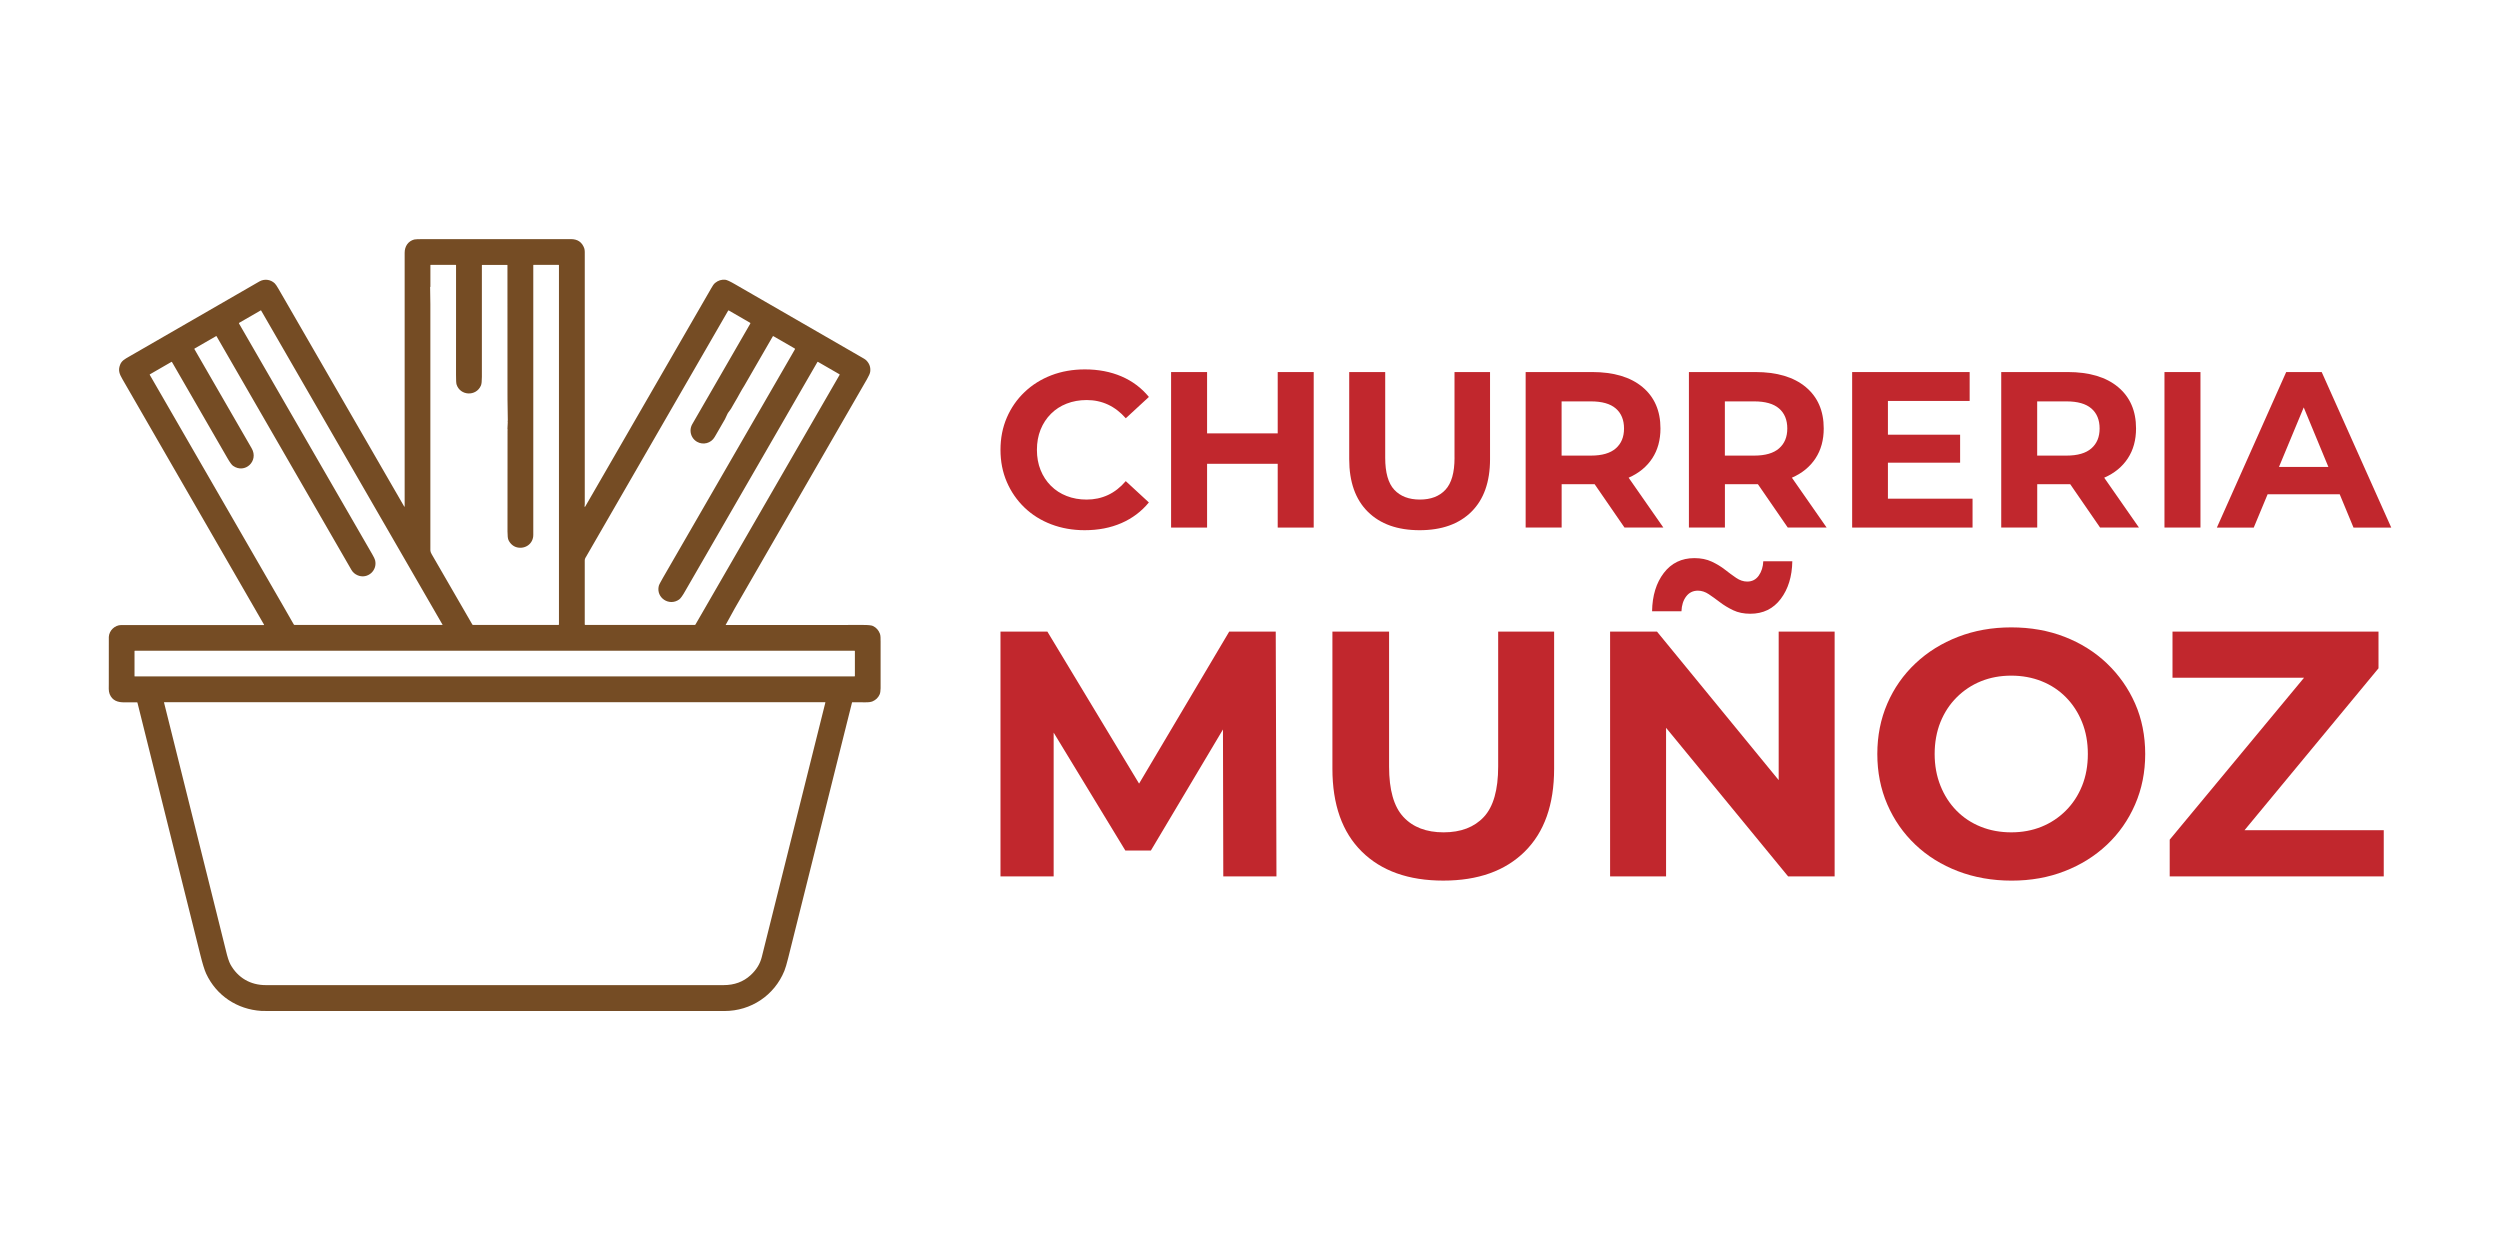 <svg xmlns="http://www.w3.org/2000/svg" id="Capa_1" viewBox="0 0 1080 540"><defs><style>      .cls-1 {        fill: #c1272d;      }      .cls-2 {        fill: #754c24;      }    </style></defs><path class="cls-2" d="M380.41,277.03c0-1.06.04-2.42-.28-3.26-.6-1.56-1.61-2.68-3.03-3.35-.64-.3-2.11-.45-4.41-.44-3.66.01-10.92.02-21.77.02-7.72,0-17.27,0-28.64-.01l-7.83.02h-.99l4.05-7.35c11.76-20.38,30.76-53.32,57.01-98.82.85-1.47,1.32-2.55,1.41-3.23.25-1.86-.29-3.49-1.64-4.88-.5-.52-1.43-1.02-2.08-1.39-11.14-6.41-29.36-16.92-54.64-31.52-2.14-1.24-3.55-1.89-4.22-1.96-1.61-.17-3.08.28-4.41,1.36-.66.54-1.14,1.37-1.63,2.22-12.26,21.24-30.43,52.72-54.52,94.44-.02.04-.06.07-.11.07-.08,0-.15-.05-.15-.13-.02-.3.09-.65.09-1,0-35.8,0-71.6,0-107.39,0-1.02.07-2.37-.23-3.19-.95-2.64-2.88-3.95-5.78-3.94-5.08.02-26.23.02-63.46,0-2.4,0-3.8.05-4.21.17-2.62.71-4.14,2.94-4.13,5.77.01,8.75.01,15.48,0,20.19,0,.01,0,.02,0,.04v10.34s0,79.05,0,79.05c0,.01,0,.02,0,.03-.02.03-.06.04-.09.02-.07-.05-.13-.12-.19-.23-.01-.03-18.09-31.33-54.24-93.92-.69-1.2-1.22-1.98-1.6-2.34-1.79-1.72-4.47-2.06-6.64-.82-9.01,5.17-27.78,15.99-56.32,32.48-1.86,1.07-3.18,1.77-3.85,3.51-.92,2.39-.32,3.91,1.03,6.25,17.43,30.21,37.82,65.55,61.15,106.01.01.02.01.04.01.06,0,.07-.05.12-.12.12-8.34-.01-28.85-.02-61.54-.01-2.81,0-5.26,2.36-5.4,5.13-.01.34-.02,7.03-.01,20.06,0,1.56-.16,3.32.36,4.61,1.14,2.86,3.54,3.67,6.59,3.59,1.08-.03,2.81-.03,5.21-.01.1,0,.19.07.22.17,11.06,44.72,21.87,87.43,27.15,108.86.96,3.87,1.8,6.59,2.52,8.16,4.4,9.5,13.4,15.48,23.89,16.13.44.03,1.62.04,3.56.04h21.21s14,0,14,0c95.32,0,149.08,0,161.28,0,11.43-.01,21.54-6.75,25.86-17.34.45-1.11,1.01-2.98,1.66-5.6,6.42-25.69,14.44-57.79,24.05-96.29.06-.25.12-.49.18-.73l.06-.25.33-1.3.07-.27.06-.24.11-.43.04-.18.49-1.97.22-.87.84-3.35.06-.23,1.05-4.22c.01-.07.07-.11.15-.11,3.47,0,5.31.02,5.52.02,1.44.03,2.52-.11,3.25-.43,1.39-.61,2.4-1.6,3.01-2.96.26-.58.4-1.48.42-2.69,0-.29,0-1.9,0-4.83,0-10.01,0-15.15,0-15.44ZM346.23,153.71v.03s0,0,0,.01c0-.01,0-.03,0-.04ZM345.78,153.95s0,0,.01,0l-.02.02s0,0,0,0ZM343.5,154.6s0,0,0,0c0,0,0,0-.01,0h0ZM252.95,240.92c33.31-57.7,53.85-93.27,61.61-106.71.06-.1.19-.14.29-.08l9.18,5.3s0,0,0,0c.02.01.04.03.06.04.08.08.1.22.04.32,0,0,0,0,0,0-4.78,8.28-10.26,17.77-16.44,28.49l-3.11,5.38-5.32,9.23-.2.34c-.51.88-.75,1.84-.75,2.78,0,1.93,1,3.8,2.79,4.84,2.67,1.54,6.08.63,7.62-2.04l.04-.07.44-.76,1.16-2s0,0,0,0h0s1.22-2.11,1.22-2.11h0s0-.01,0-.01l1.07-1.85.55-.95.95-2.04c.09-.2.2-.4.31-.6.31-.52.93-1.17,1.34-1.86l.49-.86.39-.68.46-.8.12-.2.09-.16c.53-.91.92-1.59,1.19-2.04.66-1.14,1.07-1.87,1.23-2.21.49-1.01,1.08-1.79,1.72-2.9,6.08-10.54,10.21-17.69,12.38-21.44.04-.07.14-.1.21-.06l9.23,5.33s.04.03.06.04c.08.08.1.2.04.31h0s-.69,1.21-.69,1.21l-3.32,5.75-5.58,9.66-.1.17-1.37,2.37h0s-1.78,3.08-1.78,3.08l-.94,1.64s-.01.01-.02.02h0s-.21.37-.21.37l-1.38,2.39-.07.11-.19.32-.12.21-.47.82-.2.34-3.58,6.19c-6.2,10.73-18.51,32.06-36.95,63.99-1.12,1.94-1.74,3.14-1.85,3.61-1.24,5.11,4.5,8.9,8.8,5.84.62-.44,1.46-1.61,2.53-3.5.88-1.55,19.94-34.57,57.2-99.08,0-.01.02-.03.03-.04.02-.02.04-.03.06-.04.04-.02.09-.01.13,0,0,0,0,0,0,0l9.29,5.36c.1.06.13.19.07.28l-62.26,107.84c-.07.11-.18.18-.31.18h-47.29c-.13,0-.23-.1-.23-.23,0-9.12,0-18.35,0-27.7,0-.37.11-.75.33-1.14ZM312.54,182.03s-.09,0-.13-.03c.04.02.09.03.13.03ZM311.49,183.65s-.02-.01-.03-.02c0,0,.01,0,.02,0,0,0,0,0,.01,0ZM340.81,160.13h-.01s0,0,0,0c0,0,.01,0,.02,0ZM339.98,164.66s-.02,0-.03,0c0,0,0,0,.01,0h.02ZM332.56,173.52s-.04-.02-.05-.04c0,0,0,0,0-.01.02.02.04.04.06.05ZM185.89,123.97s.02,0,.02-.01c.01,0,.02-.02.02-.04,0,0,0-.02,0-.03v-9.32c0-.08.06-.14.14-.14h10.78c.09,0,.16.07.16.16,0,8.78,0,16.65,0,23.61,0,9.71,0,17.64-.01,23.8,0,2.22.07,3.57.23,4.07,1.55,4.96,8.48,5.28,10.53.48.28-.64.41-1.88.41-3.73,0-16.21,0-32.29,0-48.21,0-.09.08-.17.17-.17h10.74c.08,0,.14.06.14.14.03,5.84.03,23.64.01,53.42,0,1.56,0,3.08.01,4.55.02,3.23.06,6.23.13,8.99,0,.11-.11.79-.01.82l-.14,2.86s.12.52.09.57c-.1.17-.05.17-.05.63-.02,13.71-.03,28.1-.02,43.15,0,1.89.14,3.14.43,3.74.72,1.54,2.05,2.79,3.75,3.17,3.58.81,6.96-1.63,6.96-5.39,0-39.35,0-78.18,0-116.51,0-.09.07-.16.16-.16h10.77c.09,0,.16.07.16.16v155.19c0,.11-.09.2-.21.2h-21.42s-1.94,0-1.94,0c-.01,0-.03,0-.04,0h-13.52c-.12,0-.23-.06-.29-.17-6.35-11.02-12.2-21.15-17.57-30.4-.37-.64-.56-1.19-.56-1.65,0-9.43,0-44.86,0-106.31l-.08-5.57-.03-1.93s.04.03.07.02ZM179.14,127.42s.03.03.04.05c-.02-.02-.04-.04-.05-.05,0,0,0,0,0,0ZM168.31,230.04s0,0,0,0t0,0s-.02.01-.03.03c0-.01.02-.02.03-.03ZM64.7,161.98c-.06-.1-.02-.22.07-.28l9.3-5.37c.07-.04.17-.02.22.06,3.53,6.12,7.3,12.65,11.3,19.58,4,6.93,8.23,14.26,12.69,21.99,1.03,1.79,1.83,2.88,2.4,3.28,5.12,3.6,11.22-2.07,8.04-7.57-14.56-25.18-22.8-39.47-24.73-42.85-.05-.09-.02-.2.07-.25l9.36-5.4s.07,0,.09.02c10,17.32,19.86,34.4,29.58,51.24,9.72,16.83,19.3,33.43,28.74,49.78.62,1.07,1.53,1.85,2.74,2.35,4.24,1.73,8.59-2.1,7.47-6.57-.12-.5-.55-1.38-1.28-2.65-8.15-14.1-27.32-47.3-57.51-99.59-.06-.1-.02-.23.08-.29l9.31-5.37c.06-.04.14-.01.17.05l49.21,85.23,2.84,4.92,3.41,5.9,1.87,3.24,21.04,36.44s.01.03.01.04,0,.03-.01.04c0,0,0,.02-.02.02h0s0,0,0,.01c0,0,0,0,0,0-.01,0-.02,0-.04,0h-63.81c-.17,0-.32-.09-.4-.23l-.49-.85-.05-.09-2.3-4.02h0s-2-3.49-2-3.49l-57.34-99.32ZM116,182.85s.08.04.12.05c-.04,0-.09-.03-.12-.05ZM118.24,184.61s.01,0,.02,0h.01s-.02,0-.03,0ZM123.59,265.89s0,.03,0,.05c0-.04,0-.07,0-.11,0,.02,0,.04,0,.06ZM120.41,272.12s-.07.05-.11.07c.04-.02.08-.04.11-.07ZM120.18,268.38s-.04-.03-.06-.04c.01,0,.03.01.04.03,0,0,.01.01.02.02ZM117.37,267.65s-.02-.03-.04-.04c0,0,.01,0,.01.01,0,0,.01.02.02.03ZM109.62,280.95s0,.05,0,.07c0-.01,0-.03,0-.04,0,0,0-.02,0-.03ZM109.61,275.74s0,0,0,0c-.01,0-.02.01-.03.03,0,0,.01-.02.02-.02ZM103.98,280.64s-.05,0-.08,0c.02-.01.05-.01.08,0ZM86.89,385.91s0-.04-.01-.05c0,.03.01.05.02.07,0,0,0-.01,0-.02ZM87.03,386.12c.06.04.13.08.2.09-.07-.01-.15-.04-.2-.09ZM87.09,371.67s.02.01.02.02c0,0,0,0,0,0l-.03-.03ZM87.63,376.54s0,.02.01.03c0,.01,0,.03.01.04,0-.02-.01-.04-.02-.07ZM90.94,384.08h0s0,0,0,0c0,0,0,0-.01,0ZM133.21,434.52s0-.01.01-.02c0,0,.02-.01.03-.02-.01.01-.03.02-.04.04ZM356.56,303.49c-6.51,26.07-15.67,62.74-27.49,110.01-.73,2.9-2.33,5.5-4.82,7.78-3.11,2.86-6.99,4.29-11.64,4.29-89.54,0-143.18,0-160.91,0h0s-14,0-14,0h0s-2.96,0-2.96,0c-3.64,0-10.3,0-19.96,0-6.58,0-12.01-3.15-15.21-8.89-.65-1.18-1.32-3.22-2-6.13-.16-.7-1.32-5.36-3.48-13.98l-.23-.92c-.09-.37-.19-.75-.28-1.14l-.47-1.88-.33-1.31-.38-1.53-.13-.52-.31-1.24-2.8-11.23-.04-.14-6.47-25.91-.23-.92-11.56-46.33s0-.06.01-.09c0,0,.01-.02.02-.02,0,0,.01-.02.03-.02,0,0,.01,0,.02-.01,0,0,0,0,0,0,0,0,.02,0,.03,0h205.76s14.07-.01,14.07-.01h65.64s.02,0,.03,0c0,0,0,0,.01,0,.01,0,.02,0,.03.02,0,0,0,0,.01.01.01.02.02.04.02.07,0,0,0,.02,0,.03ZM278.62,302.36s.01,0,.02,0h-.01s0,0,0,0ZM280.31,301.69s.03.02.04.03c0,0,0,0,0,.01-.01-.02-.03-.03-.05-.04ZM369.3,292.04c0,.1-.08.17-.17.17H58.23c-.07,0-.12-.06-.12-.12v-10.82c0-.07.06-.14.14-.14,12.25.02,23.98.02,35.17,0h9.44s6.92,0,6.92,0h6.74s252.64,0,252.64,0c.08,0,.15.07.15.15v10.75Z"></path><g><g><path class="cls-1" d="M454,178.77c1.92-1.92,4.19-3.39,6.81-4.41,2.62-1.02,5.5-1.54,8.64-1.54,3.33,0,6.4.66,9.21,1.97,2.81,1.31,5.37,3.28,7.68,5.9l9.98-9.21c-3.2-3.9-7.15-6.86-11.85-8.88-4.7-2.01-9.97-3.02-15.79-3.02-5.25,0-10.08.85-14.49,2.54-4.41,1.7-8.27,4.11-11.56,7.24-3.3,3.14-5.85,6.81-7.68,11.04-1.82,4.22-2.74,8.86-2.74,13.91s.91,9.69,2.74,13.92c1.82,4.22,4.37,7.9,7.63,11.04,3.26,3.13,7.12,5.55,11.56,7.24s9.26,2.54,14.44,2.54c5.88,0,11.18-1.02,15.88-3.07,4.7-2.05,8.65-5.02,11.85-8.92l-9.98-9.21c-2.3,2.69-4.86,4.69-7.68,6-2.82,1.31-5.89,1.97-9.21,1.97-3.14,0-6.01-.51-8.64-1.54-2.62-1.02-4.89-2.49-6.81-4.41s-3.41-4.19-4.46-6.81c-1.06-2.62-1.58-5.53-1.58-8.73s.53-6.11,1.58-8.73c1.06-2.62,2.54-4.89,4.46-6.81Z"></path><polygon class="cls-1" points="551.97 187.22 521.46 187.22 521.46 160.73 505.91 160.73 505.91 227.91 521.46 227.91 521.46 200.36 551.97 200.36 551.97 227.91 567.52 227.91 567.52 160.73 551.97 160.73 551.97 187.22"></polygon><path class="cls-1" d="M628.36,197.77c0,6.4-1.31,11-3.94,13.82-2.62,2.82-6.3,4.22-11.04,4.22s-8.41-1.41-11.04-4.22c-2.62-2.81-3.93-7.42-3.93-13.82v-37.04h-15.55v37.62c0,9.85,2.69,17.43,8.06,22.74,5.37,5.31,12.83,7.96,22.36,7.96s16.99-2.65,22.36-7.96c5.37-5.31,8.06-12.89,8.06-22.74v-37.62h-15.35v37.04Z"></path><path class="cls-1" d="M703.69,206.31c4.35-1.92,7.71-4.69,10.08-8.3,2.37-3.61,3.55-7.92,3.55-12.91,0-7.61-2.59-13.58-7.77-17.9-5.18-4.32-12.44-6.48-21.78-6.48h-28.69v67.17h15.55v-18.71h13.53c.25,0,.48-.01.72-.01l12.9,18.73h16.79l-15.01-21.54s.09-.03.13-.05ZM698.03,176.47c2.37,2.05,3.55,4.93,3.55,8.64s-1.19,6.51-3.55,8.59c-2.37,2.08-5.95,3.12-10.75,3.12h-12.67v-23.42h12.67c4.8,0,8.38,1.02,10.75,3.07Z"></path><path class="cls-1" d="M774.22,206.31c4.35-1.92,7.71-4.69,10.08-8.3,2.37-3.61,3.55-7.92,3.55-12.91,0-7.61-2.59-13.58-7.77-17.9-5.18-4.32-12.44-6.48-21.78-6.48h-28.69v67.17h15.55v-18.71h13.53c.25,0,.48-.01.72-.01l12.9,18.73h16.79l-15.01-21.54s.09-.03.13-.05ZM768.56,176.47c2.37,2.05,3.55,4.93,3.55,8.64s-1.19,6.51-3.55,8.59c-2.37,2.08-5.95,3.12-10.75,3.12h-12.67v-23.42h12.67c4.8,0,8.38,1.02,10.75,3.07Z"></path><polygon class="cls-1" points="815.58 199.88 846.77 199.88 846.77 187.79 815.58 187.79 815.58 173.21 850.89 173.21 850.89 160.73 800.13 160.73 800.13 227.91 852.14 227.91 852.14 215.43 815.58 215.43 815.58 199.88"></polygon><path class="cls-1" d="M909.14,206.31c4.35-1.92,7.71-4.69,10.08-8.3,2.37-3.61,3.55-7.92,3.55-12.91,0-7.61-2.59-13.58-7.77-17.9-5.18-4.32-12.44-6.48-21.78-6.48h-28.69v67.17h15.55v-18.71h13.53c.25,0,.48-.01.72-.01l12.9,18.73h16.79l-15.01-21.54s.09-.03.13-.05ZM903.48,176.47c2.37,2.05,3.55,4.93,3.55,8.64s-1.19,6.51-3.55,8.59c-2.37,2.08-5.95,3.12-10.75,3.12h-12.67v-23.42h12.67c4.8,0,8.38,1.02,10.75,3.07Z"></path><rect class="cls-1" x="935.05" y="160.73" width="15.55" height="67.17"></rect><path class="cls-1" d="M1016.71,227.91h16.31l-30.04-67.17h-15.35l-29.94,67.17h15.93l5.99-14.39h31.14l5.96,14.39ZM984.52,201.71l10.69-25.71,10.65,25.71h-21.34Z"></path></g><g><polygon class="cls-1" points="531.03 272.84 492.08 338.52 452.46 272.84 432.21 272.84 432.21 378.61 455.18 378.61 455.18 316.49 486.15 367.43 497.18 367.43 528.32 315.13 528.46 378.61 551.43 378.61 551.12 272.84 531.03 272.84"></polygon><path class="cls-1" d="M647.21,331.16c0,10.07-2.07,17.33-6.19,21.76-4.13,4.43-9.92,6.65-17.38,6.65s-13.25-2.21-17.37-6.65c-4.13-4.43-6.19-11.68-6.19-21.76v-58.32h-24.48v59.23c0,15.51,4.23,27.45,12.69,35.81,8.46,8.36,20.19,12.54,35.2,12.54s26.74-4.18,35.2-12.54c8.46-8.36,12.69-20.3,12.69-35.81v-59.23h-24.17v58.32Z"></path><path class="cls-1" d="M728.43,257.66c1.26-1.66,2.95-2.49,5.06-2.49,1.61,0,3.17.51,4.68,1.51,1.51,1.01,3.12,2.17,4.83,3.47,1.71,1.31,3.63,2.47,5.74,3.48,2.12,1.01,4.58,1.51,7.4,1.51,5.54,0,9.92-2.14,13.15-6.42,3.22-4.28,4.88-9.69,4.99-16.24h-12.54c-.1,2.42-.76,4.48-1.96,6.19-1.21,1.71-2.87,2.57-4.99,2.57-1.61,0-3.2-.53-4.76-1.59-1.56-1.06-3.17-2.24-4.83-3.55-1.66-1.31-3.58-2.47-5.74-3.48-2.17-1.01-4.66-1.51-7.48-1.51-5.54,0-9.95,2.14-13.22,6.42-3.27,4.28-4.96,9.8-5.06,16.55h12.69c.1-2.62.78-4.76,2.04-6.42Z"></path><polygon class="cls-1" points="768.39 337.01 715.81 272.84 695.56 272.84 695.56 378.61 719.74 378.61 719.74 314.41 772.47 378.61 792.56 378.61 792.56 272.84 768.39 272.84 768.39 337.01"></polygon><path class="cls-1" d="M910.19,286.59c-5.19-4.93-11.28-8.76-18.28-11.48-7-2.72-14.68-4.08-23.04-4.08s-15.92,1.36-22.97,4.08c-7.05,2.72-13.2,6.55-18.43,11.48-5.24,4.94-9.29,10.73-12.16,17.38-2.87,6.65-4.31,13.9-4.31,21.76s1.44,15.11,4.31,21.76,6.9,12.44,12.09,17.38c5.19,4.94,11.33,8.76,18.43,11.48,7.1,2.72,14.83,4.08,23.19,4.08s15.89-1.36,22.89-4.08c7-2.72,13.09-6.52,18.28-11.41,5.19-4.88,9.24-10.68,12.16-17.38,2.92-6.7,4.38-13.98,4.38-21.83s-1.46-15.23-4.38-21.83c-2.92-6.6-6.98-12.36-12.16-17.3ZM899.46,339.47c-1.66,4.13-4,7.71-7.03,10.73s-6.52,5.34-10.5,6.95c-3.98,1.61-8.34,2.42-13.07,2.42s-9.12-.8-13.15-2.42c-4.03-1.61-7.53-3.93-10.5-6.95-2.97-3.02-5.29-6.62-6.95-10.8-1.66-4.18-2.49-8.74-2.49-13.67s.83-9.62,2.49-13.75c1.66-4.13,4-7.71,7.03-10.73s6.52-5.34,10.5-6.95c3.98-1.61,8.33-2.42,13.07-2.42s9.12.81,13.15,2.42c4.03,1.61,7.53,3.93,10.5,6.95,2.97,3.02,5.29,6.6,6.95,10.73,1.66,4.13,2.49,8.71,2.49,13.75s-.83,9.62-2.49,13.75Z"></path><polygon class="cls-1" points="969.62 358.66 1027.51 288.71 1027.51 272.84 938.52 272.84 938.52 292.79 995.34 292.79 937.31 362.74 937.31 378.61 1029.78 378.61 1029.78 358.66 969.62 358.66"></polygon></g></g></svg>